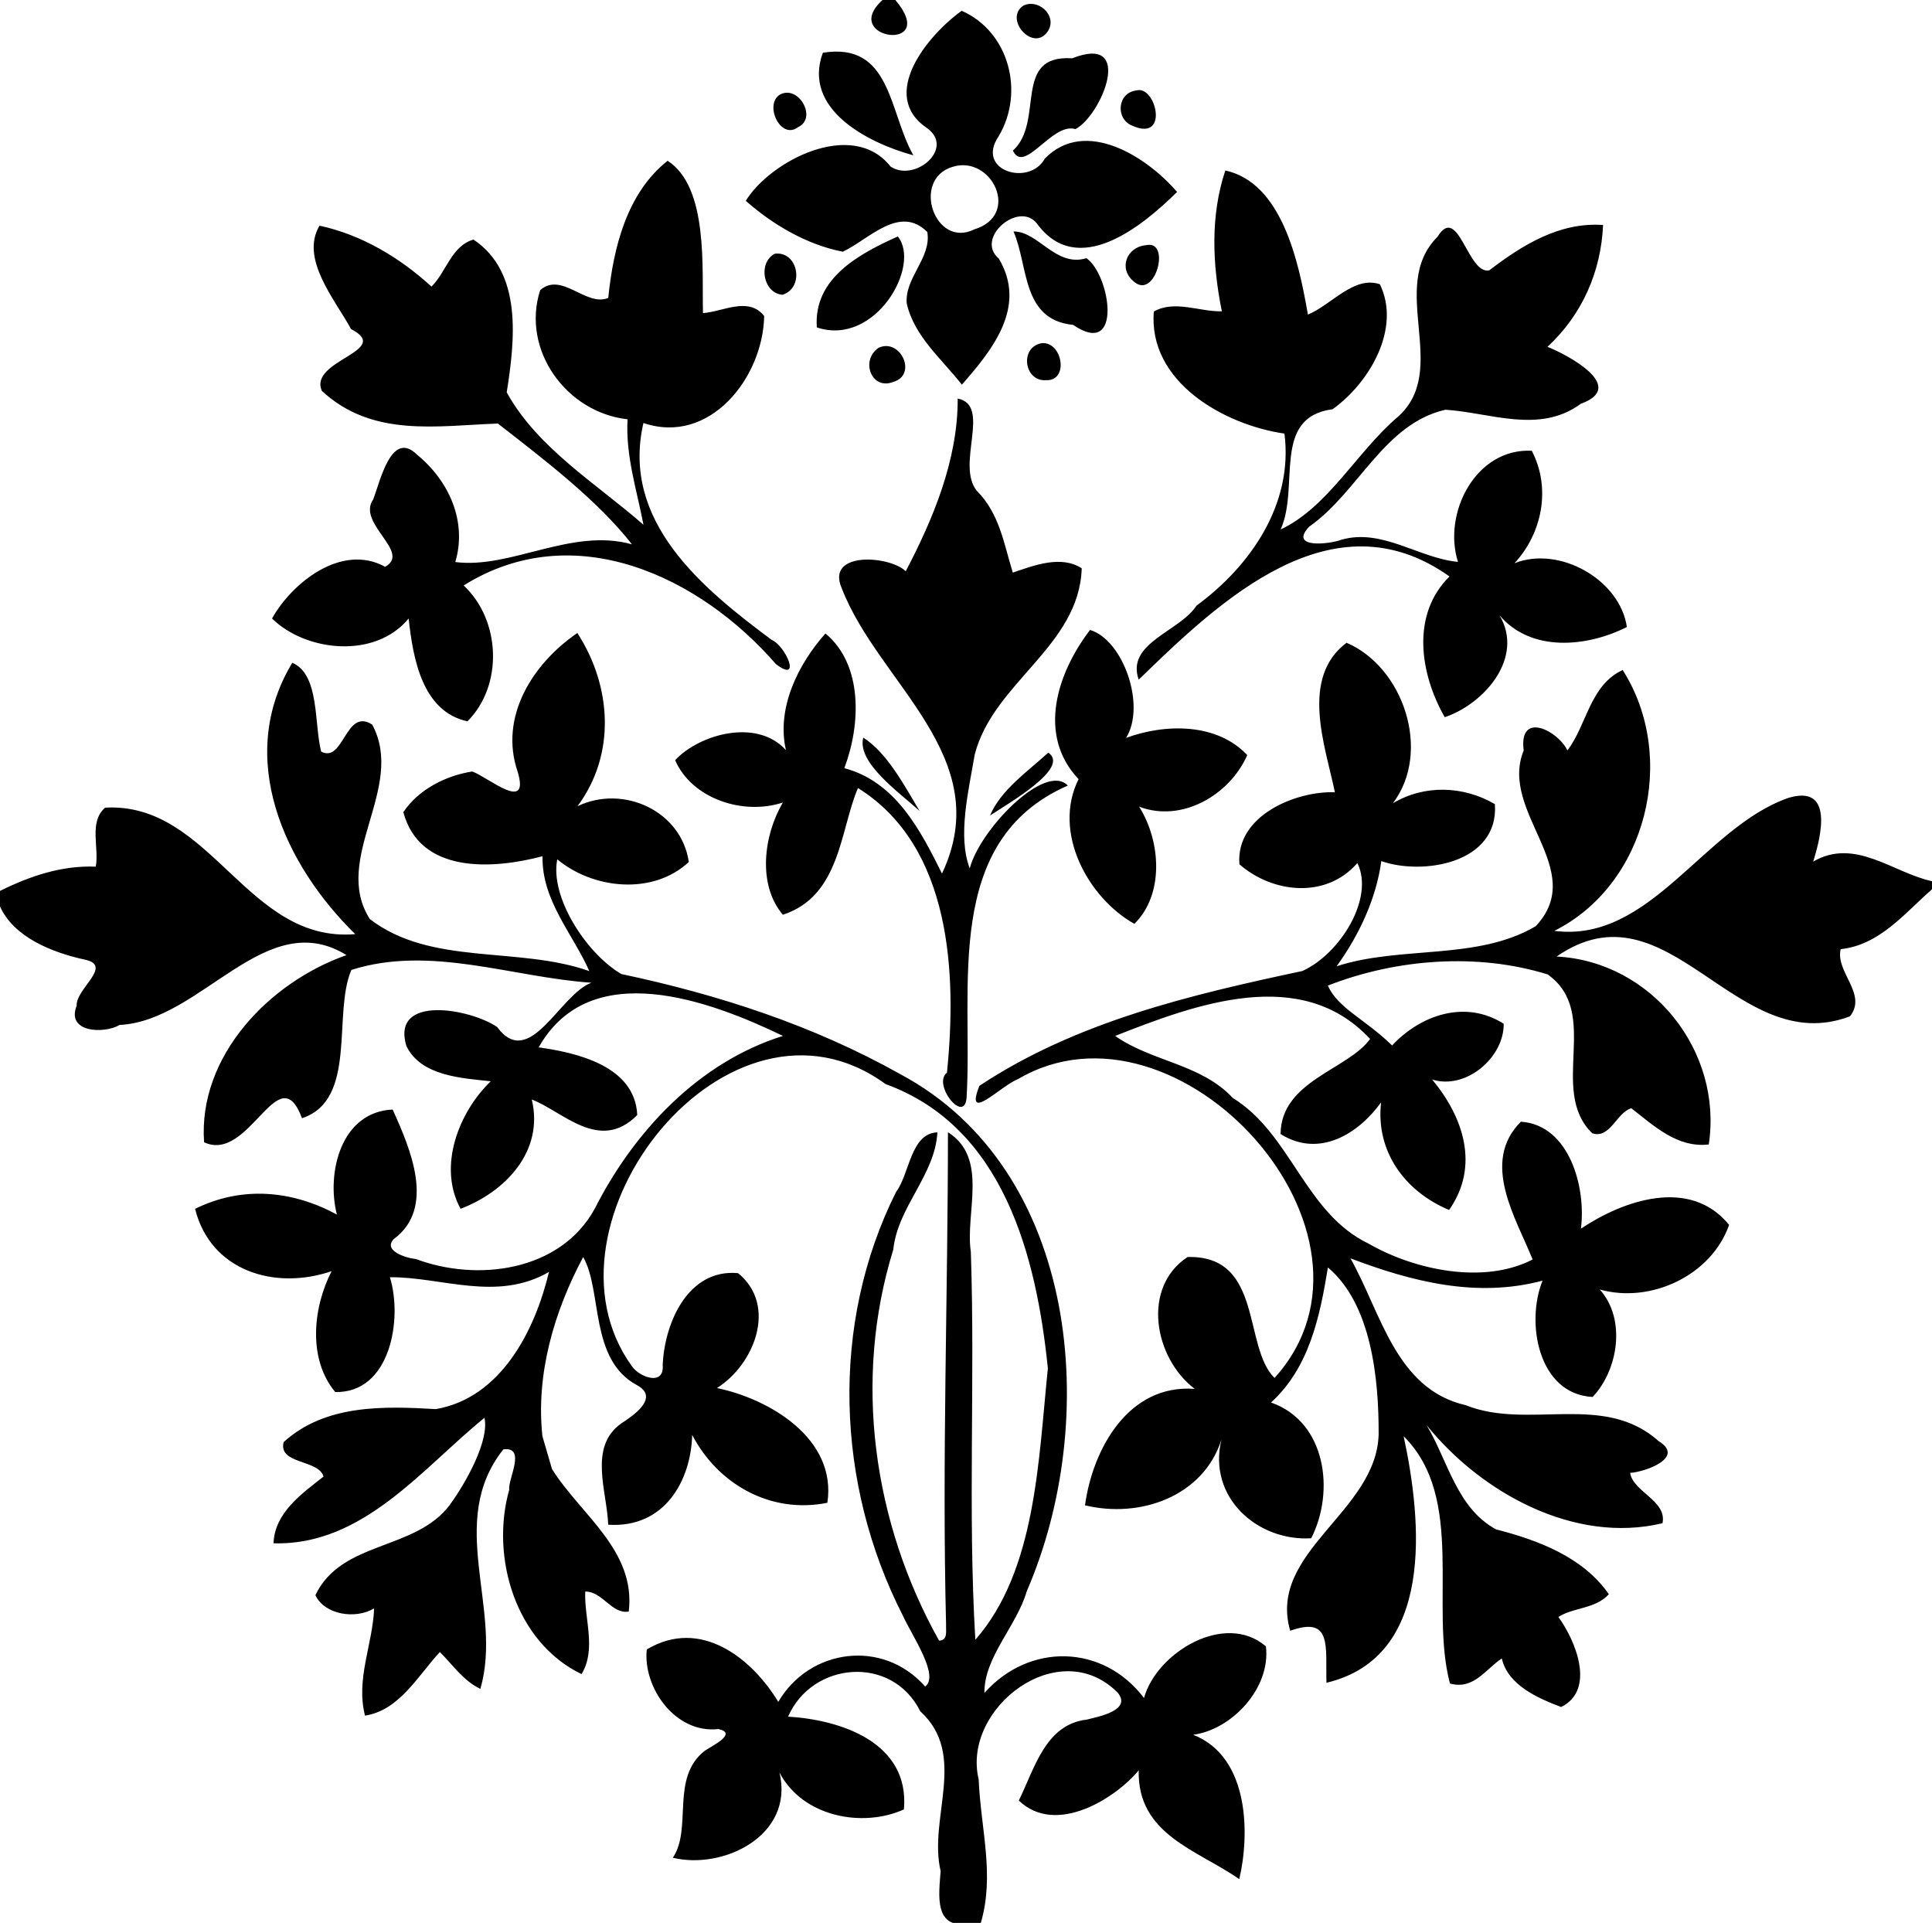 <?xml version="1.0" encoding="UTF-8" standalone="no"?>
<svg xmlns:rdf="http://www.w3.org/1999/02/22-rdf-syntax-ns#" xmlns="http://www.w3.org/2000/svg" height="410pt" width="412pt" version="1.1" xmlns:cc="http://creativecommons.org/ns#" xmlns:dc="http://purl.org/dc/elements/1.1/" viewBox="0 0 412 410">
<path d="m223.55 160.48c4.79 3.27-8.66 10.88-12.43 13.41 2.31-5.47 7.99-9.36 12.43-13.41zm-39.46-3.21c5.11 3.26 8.81 10.28 12 15.63-4.24-3.88-13.41-10.28-12-15.63zm100.58 11.66c-2.07-9.91-7.49-24.37 2.48-31.88 12.08 5.14 18.24 23.13 9.89 34.22 6.72-4.01 15.01-3.74 21.75 0.19 0.88 12.64-15.42 15.25-24.23 12.14-1.03 7.82-4.69 15.78-9.53 22.43 13.68-4.46 29.93-1.17 42.46-8.54 11.33-12.05-7.93-24.36-2.56-37.48-1.11-8.62 7.46-4.09 9.31 0 4.15-5.35 4.76-13.9 11.8-17.15 11.83 18.61 5.14 45.74-14.58 55.62 20.46 2.65 31.81-21.99 49.85-28.33 9.81-3.02 7.05 8.18 5.35 13.56 8.95-5.19 17 2.38 25.34 4.18v1.73c-5.84 5.09-11.16 11.88-19.47 12.76-1.19 4.87 5.76 9.54 1.98 14.32-24.43 9.28-38.64-29.27-62.56-12.75 20.28 1.06 35.46 20.15 32.45 40.07-6.72 0.79-11.68-3.97-16.51-7.71-3.1 0.81-4.53 6.63-8.35 5.32-9.45-9.21 2.06-25.72-9.52-33.87-15-4.64-32.24-3.32-46.86 2.39 2.185 4.87 7.965 7.149 13.71 12.77 6.02-6.49 15.61-9.84 23.8-4.63 0.06 7.27-8.1 14.14-15.26 11.89 6.61 7.91 10.22 18.42 3.61 27.81-9.38-3.92-15.71-12.46-14.5-22.94-4.89 6.75-13.19 11.9-21.43 6.76 0.05-11.34 14.39-13.74 19.08-20.28-14.68-15.85-37.33-7.36-54.36-0.65 7.8 5.5 18.29 5.93 25.08 13.22 12.48 7.7 15.37 24.53 28.93 31.05 9.98 5.74 24.7 8.74 35.01 3.4-3.43-8.65-11.21-20.7-2.5-29.38 10.36 0.69 13.95 14.04 12.8 22.81 9.1-6.09 23.32-11.01 31.6-0.81-3.76 10.8-16.76 16.85-27.59 13.77 5.72 6.35 3.92 17.21-1.51 22.92-11.57-0.6-14.32-15.81-10.68-24.8-14.14 3.78-28.07 0.14-40.97-4.76 6.51 11.48 9.63 27.89 24.57 31.31 13.4 5.37 29.46-2.85 41.17 7.68 5.66 3.45-2.7 6.53-6.09 6.76 0.62 4.06 7.91 5.93 6.9 10.73-18.78 4.51-38.69-6.51-50.3-20.91 4.54 7.6 6.44 17.71 14.82 22.23 8.99 2.31 18.51 5.88 24.04 13.81-2.81 3.17-7.62 2.8-10.76 4.86 3.71 5.1 7.98 15.54 0.59 19.2-5-1.89-11.37-4.68-12.66-10.36-3.47 2.31-6.03 6.78-11.06 5.34-4.4-16.68 3.44-39.5-9.87-52.72 3.85 17.89 6.8 47.04-16.46 52.57-0.22-7.73 1.28-14.3-7.73-11.09-4.9-16.86 18.5-25.33 18.86-41.97 0.03-11.67-1.5-27.65-10.82-35.49-1.7 10.42-3.96 21.35-12.13 28.79 11.81 4.14 13.63 19.04 8.57 28.95-11.48 0.69-22.15-8.75-19.14-21.06-3.86 12.18-17.41 16.88-29.1 14.03 1.66-12.13 9.34-25.89 23.4-24.82-8.73-6.64-11.35-21.68-1.52-28.12 16.18-0.41 11.76 19.14 18.54 25.79 27.81-30.76-20.66-83.79-54.71-63.72-3.57 1.34-11.51 9.7-8.23 1.43 20.63-13.67 45-19.4 68.87-24.48 8.03-3.62 15.43-15.54 11.73-23.02-6.67 7.68-18.03 6.46-25.15 0.27-0.85-10.42 12.13-15.68 20.36-15.36zm-174.27-4.35c-4.05-11.78 3.27-23.16 12.72-29.61 7.34 11.33 8.27 25.85 0.03 36.93 9.71-4.66 22.14 0.94 23.74 11.89-7.72 7.2-20.52 5.74-28.05-0.57-1.61 7.95 6.08 20 13.65 24.46 20.7 4.38 40.93 10.94 59.46 21.33 38.36 20.48 42.8 73.87 27.01 110.26-2.12 7.39-9.15 14.11-9.03 21.7 9.55-10.76 25.32-10.43 34.03 1.08 2.71-9.75 17.3-18.51 26-11.01 1.07 8.99-7.38 17.8-15.52 18.84 12.2 4.78 12.02 21.66 9.83 30.79-8.87-6.22-21.77-9.46-21.44-23.2-4.82 5.84-17.59 14.1-25.57 6.44 3.35-6.75 5.63-16.24 14.51-17.26 2.31-0.6 9.66-1.92 6.6-5.72-12.52-12.65-33.31 3.27-29.67 18.47 0.47 10.73 3.45 20.39 0.46 30.6h-1.86c-8.36 1.9-7.06-6.1-6.71-11.05-2.68-11.27 5.84-24.79-4.34-34.07-6.06-12.14-23.08-10.58-28.19 1.14 11.22 0.67 25.98 5.5 24.7 19.78-8.76 3.98-21.59 1.63-26.53-7.86 3.2 13.51-12.13 20.79-22.75 18.16 4.23-6.22-0.6-17.07 6.84-22.82 1.56-1.04 7.07-3.7 2.89-4.61-9.28 1.03-16.13-8.94-15.29-16.97 11.54-6.91 22.48 1.97 28.05 11.17 6.62-11.34 22.27-13.53 31.32-3.27 3.15-2.32-2.89-10.95-4.79-15.19-14.25-27.9-15.52-62.12-1.39-90.31 2.87-3.76 3.06-12.48 8.79-12.66-0.5 9.15-8.45 15.84-9.41 25.01-8.62 27.8-4.29 58.25 9.77 83.37 1.93-0.08 1.42-2.06 1.49-3.39-0.88-35.02 0.39-70.05 0.4-105.02 8.75 5.53 3.63 17.11 4.88 25.5 0.94 27.57-0.67 55.21 0.96 82.72 12.99-14.79 13.44-38.4 15.47-57.85-2.42-23.73-9.37-51.48-34.61-60.63-33.36-24.36-76.06 29.71-54.11 60.14 1.63 2.38 6.95 4.32 6.58-0.22 0.38-9.02 5.4-20.58 16.07-19.61 8.46 6.88 3.49 19.48-4.5 24.5 11.05 2.28 25.6 10.69 23.55 24.46-12 2.44-23.3-3.87-28.83-14.46-0.27 9.7-5.84 19.92-17.91 19.14-0.25-7.08-4.28-16.63 2.79-21.6 2.67-1.74 8.22-5.52 3.32-8.17-10.17-5.47-7.32-20.1-11.45-27.3-6.2 11.62-10.12 24.96-8.69 38.21l2.05 7.01c6.13 9.76 17.92 17.35 16.36 30.37-3.65 0.6-5.54-4.29-9.28-4.27-0.25 5.77 2.46 12.29-0.79 17.6-14.06-6.77-19.49-24.93-15.41-39.34-0.35-2.14 3.74-9.22-1.26-8.58-12.34 15.56 0.01 34.06-4.9 51.07-3.62-1.7-5.88-5.12-8.64-7.85-4.58 4.87-8.53 12.4-15.96 13.56-2.01-7.82 1.65-15.2 1.94-22.87-3.97 2.39-10.57 1.37-12.52-2.82 5.57-11.69 21.25-9.41 28.65-19.23 3.5-4.83 8.47-13.73 7.4-18.58-13.13 10.61-25.85 27.32-44.98 26.75 0.22-6.51 6.04-10.59 10.66-14.22-1-3.68-9.73-2.58-8.5-7.36 8.87-8.05 21.24-7.68 32.47-7.03 13.96-2.44 21.14-16.84 24.11-29.25-11.1 6.45-22.94 1.04-33.93 1.13 2.76 8.84 0.14 24.74-11.65 24.48-5.86-7.01-4.79-17.93-0.78-25.77-12.19 4.16-25.82-0.09-29.11-13.29 10.05-4.96 20.75-3.93 30.24 1.22-2.27-8.9 0.86-21.91 11.89-22.39 3.74 8.26 9.26 20.95 0.26 27.6-2.44 2.48 2.62 4.09 4.68 4.26 13.12 4.93 30.78 2.66 38.12-10.65 8.35-16.49 22.19-31.3 40.18-36.91-15.63-7.54-41.11-17.03-52.1 2.44 7.74 1.09 20.55 3.8 21.02 14.43-8.06 8.15-15.96-0.87-22.49-3.31 2.65 11.04-5.65 19.68-15.18 23.3-4.95-9.01-0.37-20.66 6.44-27.19-6.1-0.66-14.9-1.07-18.01-7.54-3.28-11.05 13.67-7.92 19.35-4.04 6.95 9.42 13.342-6.957 20.11-9.43-16.99-1.17-34.33-8.08-51.18-2.73-4.04 9.37 1.37 27.7-10.53 31.62-5-13.45-11.17 9.65-20.88 5.13-1.31-18.37 13.9-34.12 30.37-39.91-17.25-10.65-30.88 14.04-48.37 14.89-3.28 1.94-11.47 1.67-9.17-4.09-0.25-3.58 7.84-8.53 1.8-9.82-7.05-1.53-15.21-4.79-18.15-11.36v-3.31c6.4-3.16 13.15-5.46 20.42-5.17 0.76-4.07-1.53-9.54 2-12.58 22.65-1.24 30.19 28.93 53.34 26.97-15.15-14.81-25.64-37.67-13.43-57.86 5.87 2.5 4.62 13.06 6.16 18.94 4.86 2.53 5.16-9.48 10.89-5.75 7.24 13.49-8.77 28.54-0.51 41.46 13.07 10.05 31.61 5.72 46.8 11.09-3.49-7.92-10.17-15.05-9.98-24.49-10.58 2.8-26.14 3.82-29.68-9.4 3.23-4.83 9.04-7.79 14.7-8.67 3.4 1.22 12.33 8.96 9.69 0.08zm122.05-30.26c7.02 2.08 12 16.04 7.69 23.01 8.52-3.11 19.41-3.16 25.84 3.67-3.75 8.51-13.93 14.47-23.06 11 4.66 7.41 5.36 18.71-1.01 24.98-9.83-5.49-17.58-19.5-11.9-30.85-8.88-9.36-4.62-22.58 2.44-31.81zm-28.22-49.34c7.3 1.43-0.5 14.11 4.1 19.7 4.81 4.81 5.75 11.26 7.65 17.41 4.59-1.56 10.28-3.76 14.7-0.92-0.54 16.66-18.87 24.33-22.82 39.72-1.29 7.62-3.71 17.39-1.06 24.27 2.13-8.27 16.11-22.7 20.91-17.66-26.86 11.77-20.19 43.1-21.58 66.44-0.36 6.01-7.4-2.74-4.19-5.23 2.12-20.91 1.05-48.18-18.98-60.69-3.83 8.96-3.73 23.03-16.01 27.02-5.43-6.35-4.14-16.92 0-23.93-8.48 2.8-19.38-0.79-22.98-9.02 5.17-5.56 17.46-9.01 23.63-2.15-2.04-8.89 2.53-18.26 8.43-24.87 7.98 6.62 7.58 19.35 4.02 28.72 11.05 2.91 16.33 13.47 20.83 22.47 11.74-24.84-13.55-40.53-21.37-60.82-3.5-7.92 10.1-7.03 13.64-3.65 5.69-10.84 11.14-23.61 11.08-36.81zm-16.86-10.83c4.69-2.15 8.37 5.85 3.06 7.3-4.59 1.78-7.02-4.62-3.06-7.3zm34.75-0.97c4.45-0.47 5.93 8.13 0.94 7.88-4.67 0.34-5.7-7.03-0.94-7.88zm-56.91-19.08c5.03-0.63 6.44 7.24 1.67 8.75-4.1-0.29-5.35-6.77-1.67-8.75zm79.17-1.82c5.43-1.22 2.01 11.71-2.54 7.79-3.41-2.7-1.65-7.41 2.54-7.79zm-52.92-1.86c5.06 6.27-4.86 23.56-17.27 19.39-0.76-10.51 9.1-15.72 17.27-19.39zm24.67-1.07c5.32-0.03 9 7.7 15.55 5.7 5.11 3.54 7.85 21.51-2.84 14.22-11.02-1.09-9.49-12.57-12.71-19.92zm45.17-13c11.99 2.62 15.61 19.16 17.61 30.73 5.02-2.07 9.81-8.36 15.35-6.47 4.58 9.41-2.21 21.02-10.08 26.64-13.09 1.76-6.94 16.45-11.08 25.64 10.02-4.69 16.31-16.58 24.83-23.87 11.62-10.02-2.15-27.76 8.63-38.55 4.43-7.2 6.46 8.24 11.04 7.16 7.05-5.38 14.94-10.31 24.26-9.66-0.45 9.97-4.45 19.11-11.86 25.98 4.3 1.7 17.13 8.52 7.13 12.13-8.84 6.51-19.24 1.91-28.88 1.28-13.15 2.99-18.55 17.59-29.06 24.93-4.46 4.72 4.33 3.77 6.83 2.8 8.7-2.52 16.58 3.95 24.89 4.71-3.3-10.46 3.84-24.3 15.74-23.69 4.16 7.95 2.22 17.6-3.68 23.98 9.61-3.81 22.51 3.54 23.96 13.6-8.39 4.25-20.34 5.5-27.14-2.47 5.3 8.97-3.21 18.84-11.7 21.7-5.3-9.27-7.23-21.9 1.02-30-24.96-17.76-49.06 5.24-66.28 22-2.77-7.84 8.71-10.22 12.32-15.78 11.52-8.45 20.69-21.67 18.76-36.69-12.91-1.87-29.08-11.03-27.86-26.03 4.5-2.52 9.75 0.09 14.51-0.05-2.01-9.9-2.49-20.34 0.74-30.02zm-118.93-2.07c8.72 5.62 7.3 22.89 7.54 32.48 4.18-0.27 9.75-3.63 13.05 0.63-0.25 13.14-11.61 27.61-25.75 22.8-4.81 20.93 12.38 35.13 27.33 46.23 3.08 1.33 6.46 9.37 0.95 5.2-16.27-18.74-43.12-31.48-66.61-16.79 7.98 7.5 8.41 21.38 0.81 28.97-9.75-2.1-11.63-13.65-12.55-21.92-7.15 8.69-21.91 7.08-29.13 0 4.19-7.54 14.81-16.15 24.12-11.03 5.66-3.14-6.12-9.23-2.55-14.36 1.51-3.86 3.88-15.01 9.4-9.5 6.75 5.53 10.69 14.19 8.11 22.85 11.89 1.51 24.74-7.38 37.67-3.78-7.32-9.38-18.68-18.05-28.59-25.75-13 0.46-26.75 3.03-37.53-6.96-2.91-6.57 15.24-8.51 6.22-13.19-3.37-6.22-10.94-14.98-6.72-22.04 8.95 1.92 17.16 6.83 23.87 12.99 3.19-3.14 4.23-8.66 8.96-10.03 10.52 7.02 8.83 21.5 7.09 32.58 6.56 11.9 19.16 19.48 29.16 28.23-1.43-7.47-3.84-14.75-3.39-22.49-13.03-1.43-22.73-14.79-18.64-27.53 4.57-4.04 9.77 3.61 14.52 1.66 1.06-10.54 3.91-22.35 12.66-29.25zm23.95-14.11c4.01-2.17 8.04 5.06 3.86 6.94-3.71 2.84-7.3-4.83-3.86-6.94zm76.05-0.89c4.12-1.16 7.06 11.07-0.89 7.53-3.7-1.46-3.2-7.09 0.89-7.53zm-13.72-6.85c13.49-5.32 6.21 12.27 0.68 15.1-4.98-1.53-10.86 9.76-13.33 4.59 6.86-6.23-0.25-20.52 12.65-19.69zm-53.18-1.18c14.64-2.37 14.05 12.65 19.31 21.87-9.81-2.68-23.71-9.87-19.31-21.87zm29.61-8.95c10.09 4.44 13.49 17.34 7.88 26.76-5.01 7.36 6.55 10.77 9.85 4.76 8.65-8.88 21.87-0.3 28.2 7.11-7.48 7.4-21.23 18.59-29.89 6.73-3.82-4.92-13.3 3.11-8.12 7.48 6.09 10.24-1.34 19.43-7.88 26.88-4.27-5.48-10.16-10.26-11.76-17.33-0.45-5.51 5.32-9.73 4.39-15.22-5.94-5.93-12.43 1.58-18.02 4.2-7.62-1.47-14.97-5.78-20.69-10.85 5.23-8.53 22.76-17.61 30.87-7.31 5.14 3.44 13.78-3.83 7.82-8.17-10.47-7.01 0.1-19.84 7.35-25.04m-1.93 33.27c-8.91 2.66-3.78 17.54 4.64 13.33 9.96-3.03 3.7-15.92-4.64-13.33zm15.17-34.43c3.59-1.51 7.6 2.83 4.75 6.02-3.19 3.58-9.01-3.3-4.75-6.02zm-30.12-1.14h2.74c9.6 11.39-12.03 8.4-2.74 0z"/>
</svg>
